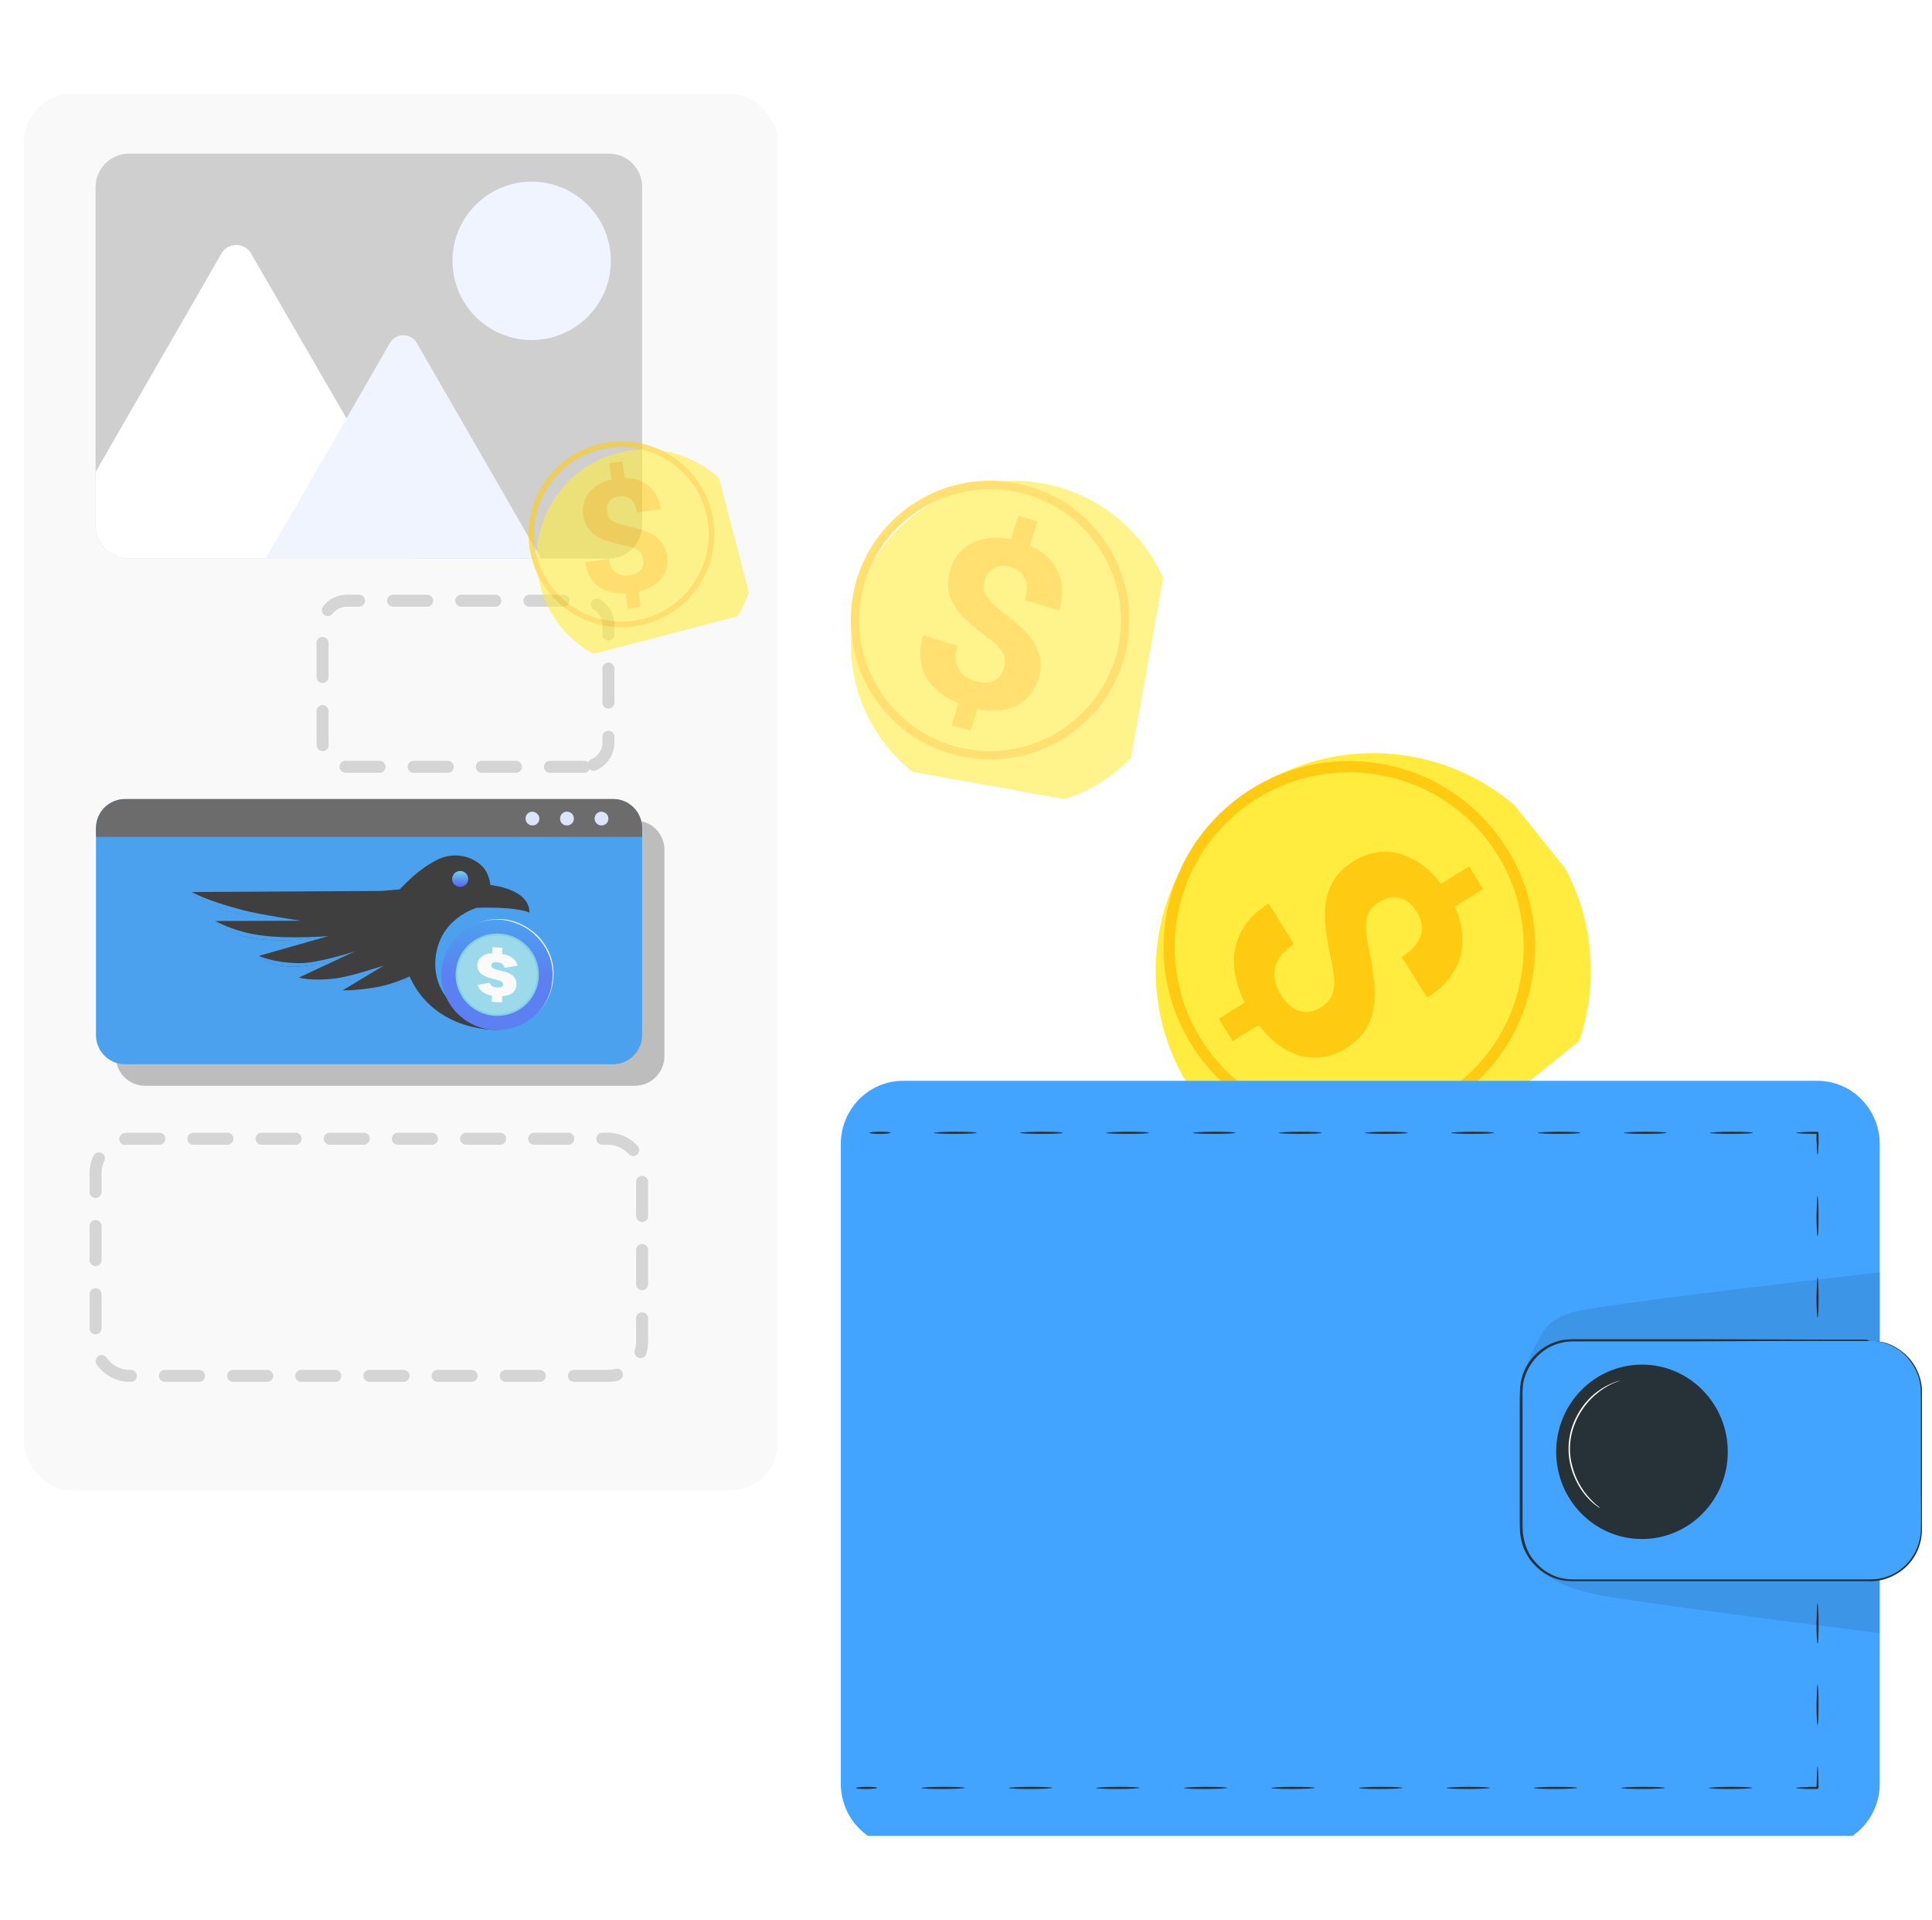 <svg width="161" height="160" viewBox="0 0 161 160" fill="none" xmlns="http://www.w3.org/2000/svg">
<g filter="url(#filter0_ii_1218_1542)">
<rect y="5.818" width="62.836" height="116.364" rx="4" fill="#F9F9F9"/>
</g>
<path d="M50.666 114.636H10.807C9.251 114.636 7.965 113.351 7.965 111.794V97.718C7.965 96.162 9.251 94.876 10.807 94.876H50.666C52.223 94.876 53.509 96.162 53.509 97.718V111.794C53.509 113.384 52.257 114.636 50.666 114.636Z" stroke="#D5D5D5" stroke-miterlimit="10" stroke-linecap="round" stroke-linejoin="round" stroke-dasharray="2.84 2.84"/>
<path d="M48.671 63.889H28.91C27.794 63.889 26.88 62.975 26.88 61.859V52.08C26.88 50.964 27.794 50.05 28.91 50.05H48.671C49.787 50.05 50.701 50.964 50.701 52.08V61.859C50.701 62.975 49.787 63.889 48.671 63.889Z" stroke="#D5D5D5" stroke-miterlimit="10" stroke-linecap="round" stroke-linejoin="round" stroke-dasharray="2.84 2.84"/>
<path d="M52.899 90.464H12.092C10.739 90.464 9.656 89.381 9.656 88.028V70.805C9.656 69.451 10.739 68.369 12.092 68.369H52.933C54.287 68.369 55.369 69.451 55.369 70.805V88.028C55.336 89.381 54.253 90.464 52.899 90.464Z" fill="#BDBDBD"/>
<path d="M53.509 69.011V86.234C53.509 87.588 52.426 88.671 51.073 88.671H10.435C9.082 88.671 7.999 87.588 7.999 86.234V69.011C7.999 67.658 9.082 66.575 10.435 66.575H51.107C52.426 66.575 53.509 67.658 53.509 69.011Z" fill="#4CA1EF"/>
<path d="M53.509 69.011V69.722H7.999V69.011C7.999 67.658 9.082 66.575 10.435 66.575H51.107C52.426 66.575 53.509 67.658 53.509 69.011Z" fill="#6C6C6C"/>
<path d="M44.948 68.199C44.948 68.504 44.711 68.775 44.373 68.775C44.069 68.775 43.798 68.538 43.798 68.199C43.798 67.895 44.035 67.624 44.373 67.624C44.678 67.658 44.948 67.895 44.948 68.199Z" fill="#DEE3FC"/>
<path d="M47.824 68.199C47.824 68.504 47.587 68.775 47.249 68.775C46.911 68.775 46.674 68.538 46.674 68.199C46.674 67.895 46.911 67.624 47.249 67.624C47.587 67.624 47.824 67.895 47.824 68.199Z" fill="#DEE3FC"/>
<path d="M50.701 68.199C50.701 68.504 50.464 68.775 50.126 68.775C49.822 68.775 49.551 68.538 49.551 68.199C49.551 67.895 49.788 67.624 50.126 67.624C50.464 67.658 50.701 67.895 50.701 68.199Z" fill="#DEE3FC"/>
<path d="M53.509 15.575V43.76C53.509 45.283 52.257 46.535 50.734 46.535H10.739C9.217 46.535 7.965 45.283 7.965 43.76V15.575C7.965 14.052 9.217 12.8 10.739 12.8H50.734C52.291 12.8 53.509 14.052 53.509 15.575Z" fill="#CFCFCF"/>
<path d="M44.306 28.331C47.95 28.331 50.904 25.377 50.904 21.733C50.904 18.089 47.95 15.135 44.306 15.135C40.662 15.135 37.708 18.089 37.708 21.733C37.708 25.377 40.662 28.331 44.306 28.331Z" fill="#F0F4FF"/>
<path d="M34.763 46.535H10.739C9.217 46.535 7.965 45.283 7.965 43.76V39.328L18.454 21.124C18.995 20.176 20.383 20.176 20.924 21.124L28.876 34.861L34.763 45.046C35.068 45.554 35 46.095 34.763 46.535Z" fill="white"/>
<path d="M45.084 46.535H22.143L28.876 34.861L32.496 28.568C33.004 27.722 34.222 27.722 34.73 28.568L45.084 46.535Z" fill="#F0F4FF"/>
<path d="M28.542 82.518L31.985 80.444C27.474 82.57 24.915 81.445 24.915 81.445L29.596 79.254C23.593 81.907 21.583 79.638 21.583 79.638L27.384 77.987C19.512 79.242 17.964 76.738 17.964 76.738L25.059 76.713C16.718 76.265 16 74.322 16 74.322L31.796 74.232L33.305 74.101C34.63 72.736 35.371 72.199 36.385 71.66C37.637 70.995 39.194 71.196 40.201 72.189C40.587 72.569 40.861 73.338 40.854 73.736C40.854 73.736 44.148 74.025 44.115 76.039C44.115 76.039 43.329 75.542 39.761 75.631C39.761 75.631 36.518 76.491 36.282 79.988C36.028 83.74 39.947 85.398 41.521 85.805C41.521 85.805 36.246 86.07 34.125 81.346C34.126 81.346 32.528 82.893 28.542 82.518Z" fill="#3F3F3F"/>
<path d="M16.001 74.322C16.001 74.322 17.019 74.984 20.306 75.85C21.625 76.198 25.051 76.711 25.051 76.711C22.483 76.674 16.934 75.987 16.001 74.322Z" fill="#4CA1EF"/>
<path d="M17.965 76.739C17.965 76.739 19.425 77.606 21.651 77.922C24.106 78.27 27.378 77.989 27.378 77.989C22.414 78.85 18.893 78.068 17.965 76.739Z" fill="#4CA1EF"/>
<path d="M38.347 73.895C38.717 73.895 39.017 73.598 39.017 73.232C39.017 72.866 38.717 72.57 38.347 72.57C37.977 72.57 37.677 72.866 37.677 73.232C37.677 73.598 37.977 73.895 38.347 73.895Z" fill="url(#paint0_linear_1218_1542)"/>
<path d="M21.584 79.639C21.584 79.639 22.735 80.216 24.91 80.251C26.521 80.276 29.59 79.257 29.59 79.257C24.995 81.346 22.363 80.453 21.584 79.639Z" fill="#4CA1EF"/>
<path d="M24.935 81.458C24.935 81.458 25.961 81.753 27.848 81.536C29.245 81.376 31.968 80.448 31.968 80.448C28.09 82.493 25.651 81.969 24.935 81.458Z" fill="#4CA1EF"/>
<path d="M28.542 82.518C28.542 82.518 29.498 82.559 31.274 82.269C32.801 82.021 34.126 81.346 34.126 81.346C33.09 82.21 30.712 83.104 28.542 82.518Z" fill="#4CA1EF"/>
<path d="M36.779 81.115C36.775 81.32 36.785 81.522 36.807 81.721C36.833 81.959 36.878 82.192 36.94 82.418C37.357 83.94 38.545 85.154 40.07 85.617C40.296 85.686 40.53 85.737 40.77 85.771C40.957 85.798 41.148 85.813 41.341 85.817C41.675 85.824 42.001 85.796 42.317 85.736C42.68 85.668 43.028 85.558 43.356 85.41C43.843 85.193 44.285 84.894 44.666 84.533C44.918 84.294 45.142 84.027 45.334 83.737C45.379 83.671 45.421 83.603 45.462 83.534C45.65 83.216 45.801 82.874 45.908 82.512V82.511C45.945 82.39 45.976 82.267 46.001 82.142C46.028 82.016 46.048 81.889 46.064 81.76C46.082 81.61 46.092 81.459 46.096 81.306C46.1 81.119 46.092 80.933 46.074 80.752C46.062 80.625 46.043 80.499 46.02 80.375C45.684 78.555 44.262 77.101 42.431 76.708C42.306 76.681 42.18 76.659 42.052 76.642C41.882 76.62 41.709 76.607 41.533 76.604C41.365 76.6 41.199 76.605 41.035 76.62C40.904 76.631 40.774 76.647 40.646 76.669C40.519 76.691 40.393 76.717 40.269 76.749C39.9 76.843 39.549 76.981 39.22 77.157C39.15 77.195 39.08 77.235 39.011 77.276C38.712 77.458 38.435 77.67 38.186 77.911C37.807 78.275 37.492 78.702 37.256 79.176C37.097 79.496 36.974 79.837 36.893 80.194C36.825 80.49 36.786 80.799 36.779 81.115Z" fill="url(#paint1_linear_1218_1542)"/>
<path d="M37.966 81.154C37.936 82.974 39.341 84.484 41.148 84.632C41.225 84.638 41.303 84.642 41.381 84.644C43.298 84.675 44.877 83.163 44.908 81.267C44.94 79.371 43.411 77.809 41.494 77.778C41.416 77.776 41.338 77.778 41.261 77.781C39.45 77.87 37.996 79.335 37.966 81.154Z" fill="#83CFE6"/>
<path opacity="0.2" d="M38.121 81.157C38.12 81.215 38.12 81.273 38.123 81.331C38.183 82.99 39.493 84.342 41.162 84.479C41.177 84.48 41.192 84.481 41.207 84.482C41.266 84.486 41.325 84.489 41.384 84.49C41.748 84.496 42.1 84.443 42.429 84.342C43.212 84.1 43.871 83.579 44.286 82.894C44.529 82.493 44.689 82.035 44.738 81.544C44.748 81.451 44.753 81.358 44.755 81.263C44.757 81.176 44.755 81.091 44.749 81.005C44.739 80.826 44.713 80.651 44.673 80.481C44.4 79.292 43.473 78.344 42.281 78.036C42.11 77.991 41.934 77.96 41.753 77.944C41.667 77.935 41.581 77.931 41.493 77.93C41.418 77.928 41.343 77.93 41.27 77.934C41.249 77.935 41.229 77.936 41.208 77.938C40.71 77.971 40.243 78.113 39.829 78.341C39.124 78.728 38.575 79.363 38.305 80.128C38.191 80.451 38.126 80.797 38.121 81.157Z" fill="white"/>
<path d="M39.22 77.157C41.242 76.162 42.863 76.723 43.941 77.381C45.496 78.452 46.463 80.218 45.881 82.522L45.881 82.518C45.694 83.169 45.325 83.897 44.664 84.533C45.338 83.898 45.736 83.16 45.933 82.5L45.932 82.504C46.465 80.595 45.86 79.065 44.827 77.974C43.72 76.929 41.829 75.885 39.22 77.157Z" fill="#F5F5F5"/>
<path d="M41.028 79.043L41.019 79.437C41.019 79.437 40.611 79.359 40.138 79.716C40.118 79.731 40.101 79.745 40.084 79.76C39.893 79.921 39.78 80.141 39.775 80.425C39.774 80.426 39.774 80.426 39.774 80.426C39.769 80.727 39.885 80.945 40.065 81.105C40.08 81.118 40.098 81.131 40.114 81.145L40.119 81.149C40.137 81.162 40.155 81.176 40.173 81.189C40.189 81.2 40.206 81.211 40.223 81.221C40.231 81.225 40.237 81.231 40.244 81.234C40.257 81.242 40.27 81.251 40.284 81.257C40.398 81.322 40.522 81.373 40.648 81.419C40.71 81.441 40.773 81.462 40.837 81.48C40.929 81.507 41.022 81.533 41.11 81.556C41.147 81.565 41.181 81.575 41.215 81.584C41.466 81.648 41.65 81.701 41.765 81.767C41.839 81.809 41.888 81.856 41.911 81.915C41.923 81.947 41.93 81.983 41.93 82.022C41.926 82.175 41.797 82.296 41.446 82.278C41.073 82.259 40.866 82.107 40.819 81.883L39.794 82.057C39.941 82.523 40.353 82.833 41.005 82.954L40.995 83.461L41.838 83.506L41.848 82.999C42.203 82.975 42.496 82.885 42.699 82.728L42.705 82.724C42.911 82.561 43.028 82.333 43.034 82.032C43.048 81.364 42.516 81.115 41.943 80.951C41.41 80.8 40.933 80.757 40.939 80.433C40.944 80.23 41.132 80.148 41.407 80.163C41.847 80.186 42.015 80.445 42.047 80.632L43.127 80.456C43.104 80.354 43.068 80.263 43.025 80.18C42.945 80.03 42.833 79.908 42.699 79.809C42.463 79.635 42.16 79.534 41.855 79.481L41.867 78.973L41.033 78.913L41.028 79.043Z" fill="#FAFAFA"/>
<path opacity="0.1" d="M41.028 79.043L41.019 79.437C41.019 79.437 40.611 79.359 40.138 79.716C40.118 79.731 40.101 79.745 40.084 79.76C39.893 79.921 39.78 80.141 39.775 80.425C39.774 80.426 39.774 80.426 39.774 80.426C39.769 80.727 39.885 80.945 40.065 81.105C40.08 81.118 40.098 81.131 40.114 81.145L40.119 81.149C40.137 81.162 40.155 81.176 40.173 81.189C40.189 81.2 40.206 81.211 40.223 81.221C40.231 81.225 40.237 81.231 40.244 81.234C40.257 81.242 40.27 81.251 40.284 81.257C40.398 81.322 40.522 81.373 40.648 81.419C40.71 81.441 40.773 81.462 40.837 81.48C40.929 81.507 41.022 81.533 41.11 81.556C41.147 81.565 41.181 81.575 41.215 81.584C41.466 81.648 41.65 81.701 41.765 81.767C41.839 81.809 41.888 81.856 41.911 81.915C41.923 81.947 41.93 81.983 41.93 82.022C41.926 82.175 41.797 82.296 41.446 82.278C41.073 82.259 40.866 82.107 40.819 81.883L39.794 82.057C39.941 82.523 40.353 82.833 41.005 82.954L40.995 83.461L41.838 83.506L41.848 82.999C42.203 82.975 42.496 82.885 42.699 82.728L42.705 82.724C42.911 82.561 43.028 82.333 43.034 82.032C43.048 81.364 42.516 81.115 41.943 80.951C41.41 80.8 40.933 80.757 40.939 80.433C40.944 80.23 41.132 80.148 41.407 80.163C41.847 80.186 42.015 80.445 42.047 80.632L43.127 80.456C43.104 80.354 43.068 80.263 43.025 80.18C42.945 80.03 42.833 79.908 42.699 79.809C42.463 79.635 42.16 79.534 41.855 79.481L41.867 78.973L41.033 78.913L41.028 79.043Z" fill="#FAFAFA"/>
<path d="M43.034 82.032C43.028 81.792 42.951 81.58 42.8 81.422C42.653 81.26 42.441 81.148 42.205 81.062C41.973 80.972 41.71 80.914 41.458 80.845C41.332 80.809 41.209 80.769 41.105 80.71C41.004 80.649 40.932 80.558 40.939 80.433C40.941 80.555 41.02 80.638 41.125 80.692C41.231 80.746 41.356 80.782 41.484 80.814C41.742 80.877 42.006 80.936 42.243 81.024C42.477 81.113 42.694 81.227 42.836 81.397C42.907 81.482 42.963 81.577 42.996 81.684C43.027 81.792 43.038 81.909 43.034 82.032Z" fill="#FAFAFA"/>
<path d="M41.033 78.914L41.785 79.031L41.856 79.482L41.867 78.973L41.033 78.914Z" fill="#FAFAFA"/>
<path d="M41.005 82.954L41.069 83.405L41.839 83.507L40.996 83.462L41.005 82.954Z" fill="#FAFAFA"/>
<g opacity="0.6" clip-path="url(#clip0_1218_1542)">
<g filter="url(#filter1_ii_1218_1542)">
<path d="M59.606 49.098C62.138 44.779 60.69 39.226 56.371 36.694C52.053 34.161 46.499 35.61 43.967 39.929C41.434 44.247 42.883 49.801 47.202 52.333C51.52 54.865 57.074 53.417 59.606 49.098Z" fill="#FFEC3E"/>
</g>
<path d="M53.739 52.001C51.74 52.522 49.655 52.236 47.873 51.188C46.092 50.144 44.82 48.465 44.298 46.466C43.777 44.468 44.063 42.382 45.112 40.6C46.156 38.819 47.835 37.547 49.834 37.026C51.832 36.504 53.918 36.791 55.7 37.839C57.48 38.883 58.753 40.562 59.274 42.561C59.795 44.559 59.509 46.645 58.461 48.427C57.418 50.212 55.737 51.48 53.739 52.001ZM49.952 37.479C46.07 38.491 43.736 42.472 44.748 46.354C45.76 50.235 49.742 52.569 53.623 51.557C57.505 50.545 59.839 46.564 58.827 42.682C57.814 38.8 53.833 36.466 49.952 37.479Z" fill="#FFCB12"/>
<path d="M53.608 46.651C53.583 46.475 53.537 46.319 53.468 46.19C53.399 46.061 53.299 45.95 53.173 45.856C53.042 45.764 52.883 45.678 52.688 45.612C52.493 45.547 52.264 45.485 51.991 45.429C51.52 45.334 51.096 45.226 50.704 45.105C50.318 44.983 49.978 44.828 49.685 44.641C49.393 44.453 49.154 44.216 48.969 43.935C48.784 43.653 48.662 43.304 48.605 42.888C48.556 42.526 48.575 42.191 48.66 41.875C48.746 41.563 48.894 41.276 49.102 41.024C49.311 40.772 49.568 40.552 49.88 40.369C50.193 40.187 50.552 40.047 50.958 39.951L50.771 38.59L51.868 38.441L52.06 39.821C52.461 39.818 52.83 39.874 53.168 39.984C53.507 40.098 53.809 40.263 54.068 40.479C54.329 40.701 54.541 40.97 54.708 41.297C54.874 41.624 54.986 41.995 55.046 42.421L53.068 42.693C52.996 42.184 52.831 41.822 52.57 41.6C52.31 41.379 51.989 41.296 51.612 41.348C51.406 41.377 51.233 41.432 51.095 41.508C50.953 41.586 50.846 41.68 50.764 41.793C50.682 41.905 50.628 42.031 50.6 42.175C50.572 42.32 50.569 42.467 50.59 42.624C50.611 42.781 50.653 42.922 50.719 43.042C50.781 43.163 50.875 43.27 51.006 43.363C51.132 43.457 51.294 43.536 51.49 43.607C51.686 43.677 51.932 43.745 52.218 43.808C52.681 43.91 53.107 44.027 53.494 44.15C53.881 44.272 54.221 44.431 54.509 44.62C54.803 44.812 55.036 45.046 55.226 45.326C55.411 45.608 55.531 45.952 55.587 46.363C55.639 46.735 55.622 47.079 55.531 47.392C55.44 47.705 55.296 47.986 55.087 48.238C54.878 48.486 54.62 48.7 54.301 48.88C53.983 49.059 53.622 49.194 53.216 49.289L53.388 50.553L52.302 50.705L52.126 49.447C51.744 49.46 51.365 49.427 50.995 49.351C50.624 49.27 50.283 49.131 49.978 48.932C49.671 48.728 49.409 48.461 49.197 48.116C48.981 47.776 48.839 47.347 48.769 46.843L50.747 46.57C50.789 46.869 50.864 47.118 50.979 47.306C51.089 47.495 51.229 47.642 51.382 47.744C51.541 47.844 51.714 47.906 51.899 47.934C52.087 47.956 52.275 47.957 52.46 47.929C52.676 47.898 52.86 47.845 53.012 47.77C53.165 47.695 53.292 47.596 53.389 47.484C53.487 47.372 53.55 47.244 53.589 47.102C53.622 46.957 53.629 46.808 53.608 46.651Z" fill="#FFCB12"/>
</g>
<g clip-path="url(#clip1_1218_1542)">
<g filter="url(#filter2_ii_1218_1542)">
<path d="M110.469 96.905C120.422 97.996 129.374 90.811 130.465 80.858C131.555 70.904 124.37 61.952 114.417 60.862C104.464 59.772 95.511 66.957 94.421 76.91C93.331 86.863 100.516 95.815 110.469 96.905Z" fill="#FFEC3E"/>
</g>
<path d="M100.372 88.57C97.787 85.349 96.603 81.308 97.06 77.199C97.51 73.095 99.534 69.399 102.755 66.814C105.977 64.228 110.018 63.045 114.127 63.502C118.231 63.951 121.927 65.975 124.512 69.197C127.098 72.418 128.281 76.459 127.824 80.568C127.375 84.672 125.351 88.368 122.129 90.954C118.908 93.539 114.867 94.722 110.757 94.266C106.647 93.822 102.958 91.792 100.372 88.57ZM123.782 69.783C118.76 63.526 109.585 62.521 103.328 67.543C97.072 72.564 96.067 81.739 101.088 87.996C106.11 94.253 115.285 95.258 121.542 90.236C127.799 85.215 128.803 76.04 123.782 69.783Z" fill="#FFCB12"/>
<path d="M110.031 83.956C110.332 83.766 110.578 83.555 110.757 83.323C110.936 83.092 111.057 82.819 111.125 82.512C111.188 82.198 111.213 81.837 111.174 81.428C111.135 81.019 111.061 80.55 110.939 80.006C110.727 79.068 110.577 78.206 110.478 77.392C110.385 76.586 110.39 75.84 110.493 75.153C110.596 74.466 110.833 73.835 111.195 73.267C111.558 72.7 112.095 72.193 112.807 71.747C113.429 71.361 114.056 71.123 114.702 71.019C115.342 70.921 115.987 70.957 116.617 71.131C117.248 71.305 117.858 71.595 118.448 72.016C119.037 72.436 119.585 72.978 120.092 73.641L122.423 72.186L123.593 74.067L121.231 75.547C121.564 76.275 121.764 76.995 121.84 77.701C121.909 78.414 121.855 79.1 121.672 79.75C121.481 80.406 121.163 81.014 120.703 81.585C120.242 82.156 119.656 82.664 118.928 83.122L116.813 79.734C117.683 79.187 118.21 78.588 118.4 77.932C118.591 77.276 118.481 76.621 118.077 75.976C117.857 75.624 117.614 75.353 117.363 75.165C117.105 74.969 116.846 74.85 116.573 74.792C116.3 74.734 116.027 74.739 115.74 74.806C115.454 74.872 115.182 74.989 114.913 75.155C114.643 75.321 114.42 75.513 114.256 75.732C114.086 75.944 113.967 76.204 113.905 76.518C113.836 76.825 113.824 77.186 113.856 77.602C113.887 78.017 113.964 78.522 114.083 79.093C114.275 80.022 114.41 80.896 114.503 81.702C114.596 82.508 114.584 83.261 114.474 83.94C114.363 84.633 114.128 85.25 113.772 85.825C113.41 86.393 112.88 86.894 112.175 87.333C111.538 87.731 110.896 87.982 110.251 88.072C109.606 88.162 108.974 88.128 108.344 87.954C107.721 87.774 107.118 87.478 106.53 87.043C105.942 86.609 105.402 86.061 104.895 85.398L102.729 86.746L101.564 84.886L103.716 83.537C103.379 82.851 103.13 82.132 102.966 81.395C102.81 80.651 102.786 79.916 102.9 79.195C103.021 78.468 103.293 77.772 103.75 77.103C104.194 76.432 104.861 75.821 105.724 75.28L107.839 78.668C107.329 78.989 106.935 79.33 106.686 79.693C106.43 80.049 106.278 80.424 106.217 80.787C106.162 81.158 106.192 81.525 106.292 81.885C106.406 82.246 106.557 82.591 106.76 82.907C106.992 83.274 107.239 83.567 107.502 83.784C107.764 84.001 108.048 84.151 108.332 84.238C108.615 84.325 108.901 84.335 109.192 84.29C109.485 84.232 109.762 84.122 110.031 83.956Z" fill="#FFCB12"/>
</g>
<g opacity="0.6" clip-path="url(#clip2_1218_1542)">
<g filter="url(#filter3_ii_1218_1542)">
<path d="M90.268 62.826C96.433 58.538 97.955 50.064 93.667 43.899C89.379 37.734 80.905 36.212 74.74 40.5C68.575 44.788 67.053 53.262 71.341 59.427C75.629 65.592 84.103 67.114 90.268 62.826Z" fill="#FFEC3E"/>
</g>
<path d="M80.452 63.087C77.403 62.54 74.743 60.838 72.976 58.29C71.208 55.748 70.532 52.661 71.079 49.611C71.627 46.562 73.329 43.902 75.877 42.135C78.419 40.367 81.506 39.691 84.555 40.238C87.605 40.786 90.265 42.488 92.031 45.036C93.799 47.578 94.476 50.665 93.928 53.715C93.381 56.764 91.679 59.424 89.13 61.191C86.587 62.965 83.501 63.635 80.452 63.087ZM84.431 40.93C78.509 39.866 72.826 43.819 71.762 49.741C70.699 55.663 74.651 61.346 80.574 62.41C86.496 63.474 92.179 59.521 93.243 53.599C94.306 47.676 90.354 41.993 84.431 40.93Z" fill="#FFCB12"/>
<path d="M83.64 55.719C83.716 55.464 83.752 55.223 83.739 55.004C83.726 54.785 83.659 54.571 83.547 54.364C83.427 54.155 83.264 53.939 83.04 53.727C82.817 53.514 82.544 53.286 82.207 53.038C81.625 52.612 81.116 52.199 80.658 51.788C80.208 51.378 79.843 50.953 79.563 50.514C79.283 50.075 79.106 49.602 79.031 49.102C78.957 48.602 79.011 48.051 79.194 47.448C79.355 46.924 79.592 46.48 79.907 46.103C80.22 45.733 80.603 45.435 81.045 45.222C81.487 45.01 81.975 44.873 82.516 44.821C83.056 44.768 83.633 44.805 84.246 44.93L84.847 42.958L86.435 43.445L85.829 45.446C86.376 45.694 86.844 46.002 87.235 46.364C87.625 46.733 87.932 47.148 88.149 47.605C88.365 48.071 88.484 48.571 88.505 49.12C88.526 49.67 88.445 50.247 88.26 50.864L85.394 49.99C85.617 49.252 85.62 48.655 85.404 48.19C85.188 47.724 84.803 47.408 84.257 47.243C83.959 47.152 83.689 47.118 83.454 47.136C83.211 47.153 83.006 47.213 82.823 47.315C82.64 47.416 82.489 47.554 82.359 47.733C82.23 47.911 82.134 48.111 82.064 48.338C81.993 48.564 81.961 48.783 81.977 48.988C81.985 49.191 82.045 49.397 82.165 49.605C82.277 49.812 82.449 50.023 82.671 50.242C82.894 50.462 83.186 50.709 83.535 50.973C84.101 51.404 84.608 51.831 85.058 52.241C85.508 52.651 85.871 53.083 86.144 53.521C86.423 53.968 86.594 54.432 86.676 54.933C86.751 55.433 86.698 55.977 86.516 56.573C86.352 57.112 86.113 57.57 85.792 57.939C85.472 58.307 85.098 58.599 84.656 58.812C84.215 59.017 83.728 59.146 83.181 59.19C82.635 59.234 82.059 59.191 81.446 59.066L80.885 60.895L79.311 60.417L79.862 58.594C79.334 58.372 78.839 58.089 78.383 57.752C77.928 57.409 77.552 57.005 77.261 56.541C76.972 56.07 76.783 55.543 76.712 54.939C76.632 54.341 76.708 53.667 76.929 52.936L79.794 53.809C79.664 54.242 79.61 54.629 79.648 54.958C79.679 55.285 79.777 55.572 79.922 55.807C80.074 56.044 80.271 56.236 80.505 56.391C80.748 56.539 81.003 56.66 81.273 56.738C81.585 56.831 81.869 56.875 82.125 56.868C82.38 56.862 82.615 56.807 82.818 56.716C83.021 56.626 83.187 56.491 83.33 56.322C83.466 56.145 83.57 55.946 83.64 55.719Z" fill="#FFCB12"/>
</g>
<g clip-path="url(#clip3_1218_1542)">
<g filter="url(#filter4_ii_1218_1542)">
<path d="M70.068 147.604L70.068 94.321C70.068 91.415 72.391 89.053 75.251 89.053L151.461 89.053C154.321 89.053 156.645 91.415 156.645 94.321L156.645 147.604C156.645 150.51 154.321 152.872 151.461 152.872L75.281 152.872C72.421 152.902 70.068 150.541 70.068 147.604Z" fill="#43A4FF"/>
</g>
<path d="M73.106 148.966C73.106 148.997 72.719 149.057 72.213 149.057C71.706 149.057 71.319 149.027 71.319 148.966C71.319 148.936 71.706 148.876 72.213 148.876C72.719 148.876 73.106 148.906 73.106 148.966Z" fill="#263238"/>
<path d="M80.405 148.966C80.405 148.997 79.601 149.057 78.588 149.057C77.575 149.057 76.771 149.027 76.771 148.966C76.771 148.936 77.575 148.876 78.588 148.876C79.601 148.876 80.405 148.906 80.405 148.966Z" fill="#263238"/>
<path d="M87.704 148.966C87.704 148.997 86.9 149.057 85.887 149.057C84.874 149.057 84.069 149.027 84.069 148.966C84.069 148.936 84.874 148.876 85.887 148.876C86.87 148.876 87.704 148.906 87.704 148.966Z" fill="#263238"/>
<path d="M94.974 148.966C94.974 148.997 94.169 149.057 93.156 149.057C92.143 149.057 91.339 149.027 91.339 148.966C91.339 148.936 92.143 148.876 93.156 148.876C94.169 148.876 94.974 148.906 94.974 148.966Z" fill="#263238"/>
<path d="M102.272 148.966C102.272 148.997 101.468 149.057 100.455 149.057C99.442 149.057 98.638 149.027 98.638 148.966C98.638 148.936 99.442 148.876 100.455 148.876C101.468 148.876 102.272 148.906 102.272 148.966Z" fill="#263238"/>
<path d="M109.572 148.966C109.572 148.997 108.768 149.057 107.755 149.057C106.742 149.057 105.938 149.027 105.938 148.966C105.938 148.936 106.742 148.876 107.755 148.876C108.768 148.876 109.572 148.906 109.572 148.966Z" fill="#263238"/>
<path d="M116.871 148.966C116.871 148.997 116.067 149.057 115.054 149.057C114.041 149.057 113.236 149.027 113.236 148.966C113.236 148.936 114.041 148.876 115.054 148.876C116.037 148.876 116.871 148.906 116.871 148.966Z" fill="#263238"/>
<path d="M124.171 148.966C124.171 148.997 123.367 149.057 122.354 149.057C121.341 149.057 120.536 149.027 120.536 148.966C120.536 148.936 121.341 148.876 122.354 148.876C123.337 148.876 124.171 148.906 124.171 148.966Z" fill="#263238"/>
<path d="M131.44 148.966C131.44 148.997 130.636 149.057 129.623 149.057C128.61 149.057 127.806 149.027 127.806 148.966C127.806 148.936 128.61 148.876 129.623 148.876C130.636 148.876 131.44 148.906 131.44 148.966Z" fill="#263238"/>
<path d="M138.738 148.966C138.738 148.997 137.934 149.057 136.921 149.057C135.908 149.057 135.104 149.027 135.104 148.966C135.104 148.936 135.908 148.876 136.921 148.876C137.934 148.876 138.738 148.906 138.738 148.966Z" fill="#263238"/>
<path d="M146.038 148.966C146.038 148.997 145.234 149.057 144.221 149.057C143.208 149.057 142.403 149.027 142.403 148.966C142.403 148.936 143.208 148.876 144.221 148.876C145.204 148.876 146.038 148.906 146.038 148.966Z" fill="#263238"/>
<path d="M151.46 147.15C151.49 147.15 151.55 147.967 151.55 148.966C151.401 149.118 151.52 148.997 151.46 149.057L151.431 149.057L151.371 149.057L151.282 149.057C151.222 149.057 151.163 149.057 151.103 149.057C150.984 149.057 150.865 149.057 150.775 149.057C150.567 149.057 150.388 149.057 150.209 149.027C149.881 149.027 149.673 148.997 149.673 148.966C149.673 148.936 149.881 148.936 150.209 148.906C150.388 148.906 150.596 148.906 150.775 148.876C150.894 148.876 150.984 148.876 151.103 148.876C151.163 148.876 151.222 148.876 151.282 148.876L151.371 148.876L151.431 148.876L151.46 148.876C151.431 148.906 151.55 148.785 151.371 148.966C151.401 147.937 151.431 147.15 151.46 147.15Z" fill="#263238"/>
<path d="M151.46 140.338C151.49 140.338 151.55 141.095 151.55 142.034C151.55 142.972 151.52 143.729 151.46 143.729C151.431 143.729 151.371 142.972 151.371 142.034C151.401 141.095 151.431 140.338 151.46 140.338Z" fill="#263238"/>
<path d="M151.46 133.557C151.49 133.557 151.55 134.314 151.55 135.252C151.55 136.191 151.52 136.948 151.46 136.948C151.431 136.948 151.371 136.191 151.371 135.252C151.401 134.314 151.431 133.557 151.46 133.557Z" fill="#263238"/>
<path d="M151.46 126.775C151.49 126.775 151.55 127.532 151.55 128.471C151.55 129.409 151.52 130.166 151.46 130.166C151.431 130.166 151.371 129.409 151.371 128.471C151.401 127.532 151.431 126.775 151.46 126.775Z" fill="#263238"/>
<path d="M151.46 119.964C151.49 119.964 151.55 120.721 151.55 121.659C151.55 122.598 151.52 123.354 151.46 123.354C151.431 123.354 151.371 122.598 151.371 121.659C151.401 120.751 151.431 119.964 151.46 119.964Z" fill="#263238"/>
<path d="M151.46 113.182C151.49 113.182 151.55 113.939 151.55 114.878C151.55 115.816 151.52 116.573 151.46 116.573C151.431 116.573 151.371 115.816 151.371 114.878C151.401 113.939 151.431 113.182 151.46 113.182Z" fill="#263238"/>
<path d="M151.46 106.401C151.49 106.401 151.55 107.158 151.55 108.096C151.55 109.035 151.52 109.791 151.46 109.791C151.431 109.791 151.371 109.035 151.371 108.096C151.401 107.158 151.431 106.401 151.46 106.401Z" fill="#263238"/>
<path d="M151.46 99.619C151.49 99.619 151.55 100.376 151.55 101.315C151.55 102.253 151.52 103.01 151.46 103.01C151.431 103.01 151.371 102.253 151.371 101.315C151.401 100.376 151.431 99.619 151.46 99.619Z" fill="#263238"/>
<path d="M149.673 94.382C149.673 94.352 150.477 94.291 151.46 94.291C151.609 94.442 151.49 94.321 151.55 94.382L151.55 94.412L151.55 94.473L151.55 94.564C151.55 94.624 151.55 94.685 151.55 94.745C151.55 94.866 151.55 94.987 151.55 95.078C151.55 95.29 151.55 95.472 151.52 95.653C151.52 95.986 151.49 96.198 151.46 96.198C151.431 96.198 151.431 95.986 151.401 95.653C151.401 95.472 151.401 95.26 151.371 95.078C151.371 94.957 151.371 94.866 151.371 94.745C151.371 94.685 151.371 94.624 151.371 94.564L151.371 94.473L151.371 94.412L151.371 94.382C151.401 94.412 151.282 94.291 151.46 94.473C150.477 94.473 149.673 94.442 149.673 94.382Z" fill="#263238"/>
<path d="M142.493 94.382C142.493 94.352 143.298 94.291 144.281 94.291C145.264 94.291 146.068 94.321 146.068 94.382C146.068 94.442 145.264 94.473 144.281 94.473C143.298 94.473 142.493 94.442 142.493 94.382Z" fill="#263238"/>
<path d="M135.313 94.382C135.313 94.352 136.117 94.291 137.1 94.291C138.083 94.291 138.888 94.321 138.888 94.382C138.888 94.442 138.083 94.473 137.1 94.473C136.117 94.473 135.313 94.442 135.313 94.382Z" fill="#263238"/>
<path d="M128.133 94.382C128.133 94.352 128.937 94.291 129.92 94.291C130.904 94.291 131.708 94.321 131.708 94.382C131.708 94.442 130.904 94.473 129.92 94.473C128.937 94.473 128.133 94.442 128.133 94.382Z" fill="#263238"/>
<path d="M120.923 94.382C120.923 94.352 121.727 94.291 122.711 94.291C123.694 94.291 124.498 94.321 124.498 94.382C124.498 94.442 123.694 94.473 122.711 94.473C121.727 94.473 120.923 94.442 120.923 94.382Z" fill="#263238"/>
<path d="M113.743 94.382C113.743 94.352 114.548 94.291 115.531 94.291C116.514 94.291 117.318 94.321 117.318 94.382C117.318 94.442 116.514 94.473 115.531 94.473C114.548 94.473 113.743 94.442 113.743 94.382Z" fill="#263238"/>
<path d="M106.563 94.382C106.563 94.352 107.367 94.291 108.35 94.291C109.333 94.291 110.138 94.321 110.138 94.382C110.138 94.442 109.333 94.473 108.35 94.473C107.367 94.473 106.563 94.442 106.563 94.382Z" fill="#263238"/>
<path d="M99.383 94.382C99.383 94.352 100.187 94.291 101.17 94.291C102.154 94.291 102.958 94.321 102.958 94.382C102.958 94.442 102.154 94.473 101.17 94.473C100.187 94.473 99.383 94.442 99.383 94.382Z" fill="#263238"/>
<path d="M92.173 94.382C92.173 94.352 92.977 94.291 93.96 94.291C94.944 94.291 95.748 94.321 95.748 94.382C95.748 94.442 94.944 94.473 93.96 94.473C92.977 94.473 92.173 94.442 92.173 94.382Z" fill="#263238"/>
<path d="M84.993 94.382C84.993 94.352 85.798 94.291 86.781 94.291C87.764 94.291 88.568 94.321 88.568 94.382C88.568 94.442 87.764 94.473 86.781 94.473C85.798 94.473 84.993 94.442 84.993 94.382Z" fill="#263238"/>
<path d="M77.814 94.382C77.814 94.352 78.618 94.291 79.601 94.291C80.584 94.291 81.389 94.321 81.389 94.382C81.389 94.442 80.584 94.473 79.601 94.473C78.618 94.473 77.814 94.442 77.814 94.382Z" fill="#263238"/>
<path d="M72.421 94.382C72.421 94.352 72.809 94.291 73.315 94.291C73.822 94.291 74.209 94.321 74.209 94.382C74.209 94.442 73.822 94.473 73.315 94.473C72.838 94.473 72.421 94.442 72.421 94.382Z" fill="#263238"/>
<g opacity="0.3">
<path opacity="0.3" d="M126.793 117.481C126.793 117.481 126.763 114.454 127.687 112.637C128.581 110.821 128.878 110.094 130.785 109.398C132.692 108.702 156.675 106.007 156.675 106.007L156.675 114.242L126.793 117.481Z" fill="black"/>
</g>
<g opacity="0.3">
<path opacity="0.3" d="M127.21 128.895C127.21 128.895 126.941 131.983 134.568 133.133C143.298 134.435 156.645 136.07 156.645 136.07L156.645 130.227L127.21 128.895Z" fill="black"/>
</g>
<path d="M155.871 111.729L131.053 111.729C128.7 111.729 126.793 113.667 126.793 116.058L126.793 127.351C126.793 129.742 128.7 131.68 131.053 131.68L155.871 131.68C158.224 131.68 160.131 129.742 160.131 127.351L160.131 116.058C160.131 113.667 158.224 111.729 155.871 111.729Z" fill="#43A4FF"/>
<path d="M155.87 111.729C155.87 111.729 155.96 111.729 156.138 111.729C156.317 111.729 156.555 111.759 156.883 111.82C157.211 111.88 157.598 112.032 158.015 112.274C158.432 112.516 158.879 112.879 159.266 113.364C159.654 113.879 159.982 114.514 160.101 115.271C160.19 115.665 160.16 116.058 160.16 116.482C160.16 116.906 160.16 117.33 160.16 117.784C160.16 119.6 160.16 121.629 160.16 123.899C160.16 125.019 160.16 126.23 160.16 127.472C160.16 128.743 159.564 130.045 158.462 130.862C157.926 131.256 157.3 131.559 156.615 131.68C156.287 131.74 155.93 131.771 155.572 131.74C155.215 131.74 154.887 131.74 154.529 131.74C153.129 131.74 151.699 131.74 150.21 131.74C144.311 131.74 137.816 131.74 131.023 131.74C130.576 131.74 130.159 131.68 129.742 131.559C129.325 131.438 128.938 131.226 128.58 130.984C128.223 130.741 127.925 130.439 127.627 130.106C127.359 129.773 127.15 129.379 126.971 128.985C126.822 128.592 126.733 128.168 126.674 127.744C126.644 127.32 126.644 126.896 126.644 126.473C126.644 125.655 126.644 124.808 126.644 123.99C126.644 122.355 126.644 120.751 126.644 119.177C126.644 118.389 126.644 117.602 126.644 116.845C126.644 116.452 126.644 116.089 126.674 115.695C126.674 115.513 126.733 115.301 126.733 115.12C126.793 114.938 126.822 114.756 126.882 114.575C127.359 113.122 128.61 112.032 129.98 111.699C130.159 111.638 130.338 111.638 130.517 111.608C130.696 111.608 130.874 111.578 131.053 111.578C131.411 111.578 131.738 111.578 132.066 111.578C132.751 111.578 133.407 111.578 134.062 111.578C136.684 111.578 139.127 111.578 141.361 111.578C145.83 111.578 149.435 111.608 151.938 111.608C153.189 111.608 154.142 111.608 154.798 111.608C155.125 111.608 155.364 111.608 155.542 111.608C155.781 111.729 155.87 111.729 155.87 111.729C155.87 111.729 155.781 111.729 155.602 111.729C155.423 111.729 155.185 111.729 154.857 111.729C154.202 111.729 153.219 111.729 151.997 111.729C149.495 111.729 145.89 111.729 141.421 111.759C139.186 111.759 136.743 111.759 134.122 111.759C133.466 111.759 132.811 111.759 132.126 111.759C131.44 111.79 130.755 111.699 130.1 111.88C128.759 112.183 127.567 113.243 127.091 114.666C126.822 115.362 126.882 116.119 126.882 116.906C126.882 117.663 126.882 118.45 126.882 119.237C126.882 120.811 126.882 122.416 126.882 124.051C126.882 124.868 126.882 125.686 126.882 126.533C126.882 126.957 126.882 127.381 126.912 127.774C126.971 128.168 127.061 128.592 127.21 128.955C127.359 129.349 127.567 129.712 127.835 130.015C128.104 130.348 128.401 130.62 128.729 130.862C129.087 131.105 129.444 131.286 129.832 131.407C130.219 131.528 130.636 131.589 131.053 131.589C137.875 131.589 144.34 131.589 150.239 131.589C151.729 131.589 153.159 131.589 154.559 131.589C154.917 131.589 155.245 131.589 155.602 131.589C155.96 131.589 156.287 131.589 156.615 131.528C157.27 131.407 157.896 131.135 158.403 130.741C159.445 129.954 160.041 128.683 160.071 127.472C160.101 126.23 160.071 125.05 160.071 123.93C160.071 121.659 160.071 119.6 160.071 117.814C160.071 117.36 160.071 116.936 160.071 116.512C160.071 116.089 160.071 115.695 160.011 115.301C159.892 114.545 159.564 113.909 159.177 113.394C158.79 112.879 158.373 112.546 157.956 112.304C157.539 112.062 157.151 111.911 156.824 111.85C156.496 111.759 156.257 111.729 156.079 111.729C155.96 111.759 155.87 111.729 155.87 111.729Z" fill="#263238"/>
<path d="M136.832 113.697C132.883 113.697 129.682 116.95 129.682 120.963C129.682 124.976 132.883 128.229 136.832 128.229C140.781 128.229 143.982 124.976 143.982 120.963C143.982 116.95 140.781 113.697 136.832 113.697Z" fill="#263238"/>
<path d="M134.985 115.029C135.014 115.059 134.24 115.211 133.286 115.937C132.81 116.3 132.303 116.785 131.856 117.451C131.409 118.117 131.052 118.934 130.903 119.812C130.754 120.721 130.843 121.598 131.082 122.355C131.29 123.112 131.648 123.748 132.005 124.263C132.72 125.231 133.376 125.625 133.346 125.655C133.346 125.655 133.316 125.625 133.227 125.595C133.167 125.534 133.048 125.474 132.899 125.352C132.631 125.141 132.273 124.808 131.916 124.323C131.558 123.839 131.201 123.173 130.963 122.416C130.724 121.629 130.635 120.721 130.784 119.782C130.933 118.844 131.32 118.026 131.767 117.36C132.214 116.694 132.75 116.179 133.257 115.846C133.763 115.483 134.21 115.301 134.508 115.18C134.657 115.12 134.806 115.089 134.865 115.059C134.955 115.029 134.985 115.029 134.985 115.029Z" fill="#FAFAFA"/>
</g>
<defs>
<filter id="filter0_ii_1218_1542" x="-2" y="3.818" width="68.836" height="122.364" filterUnits="userSpaceOnUse" color-interpolation-filters="sRGB">
<feFlood flood-opacity="0" result="BackgroundImageFix"/>
<feBlend mode="normal" in="SourceGraphic" in2="BackgroundImageFix" result="shape"/>
<feColorMatrix in="SourceAlpha" type="matrix" values="0 0 0 0 0 0 0 0 0 0 0 0 0 0 0 0 0 0 127 0" result="hardAlpha"/>
<feOffset dx="4" dy="4"/>
<feGaussianBlur stdDeviation="2"/>
<feComposite in2="hardAlpha" operator="arithmetic" k2="-1" k3="1"/>
<feColorMatrix type="matrix" values="0 0 0 0 1 0 0 0 0 1 0 0 0 0 1 0 0 0 1 0"/>
<feBlend mode="normal" in2="shape" result="effect1_innerShadow_1218_1542"/>
<feColorMatrix in="SourceAlpha" type="matrix" values="0 0 0 0 0 0 0 0 0 0 0 0 0 0 0 0 0 0 127 0" result="hardAlpha"/>
<feOffset dx="-2" dy="-2"/>
<feGaussianBlur stdDeviation="2"/>
<feComposite in2="hardAlpha" operator="arithmetic" k2="-1" k3="1"/>
<feColorMatrix type="matrix" values="0 0 0 0 0 0 0 0 0 0 0 0 0 0 0 0 0 0 0.15 0"/>
<feBlend mode="normal" in2="effect1_innerShadow_1218_1542" result="effect2_innerShadow_1218_1542"/>
</filter>
<filter id="filter1_ii_1218_1542" x="40.72" y="33.447" width="24.133" height="24.132" filterUnits="userSpaceOnUse" color-interpolation-filters="sRGB">
<feFlood flood-opacity="0" result="BackgroundImageFix"/>
<feBlend mode="normal" in="SourceGraphic" in2="BackgroundImageFix" result="shape"/>
<feColorMatrix in="SourceAlpha" type="matrix" values="0 0 0 0 0 0 0 0 0 0 0 0 0 0 0 0 0 0 127 0" result="hardAlpha"/>
<feOffset dx="-2" dy="-2"/>
<feGaussianBlur stdDeviation="2"/>
<feComposite in2="hardAlpha" operator="arithmetic" k2="-1" k3="1"/>
<feColorMatrix type="matrix" values="0 0 0 0 0 0 0 0 0 0 0 0 0 0 0 0 0 0 0.15 0"/>
<feBlend mode="normal" in2="shape" result="effect1_innerShadow_1218_1542"/>
<feColorMatrix in="SourceAlpha" type="matrix" values="0 0 0 0 0 0 0 0 0 0 0 0 0 0 0 0 0 0 127 0" result="hardAlpha"/>
<feOffset dx="4" dy="4"/>
<feGaussianBlur stdDeviation="2"/>
<feComposite in2="hardAlpha" operator="arithmetic" k2="-1" k3="1"/>
<feColorMatrix type="matrix" values="0 0 0 0 1 0 0 0 0 0.993 0 0 0 0 0.925 0 0 0 1 0"/>
<feBlend mode="normal" in2="effect1_innerShadow_1218_1542" result="effect2_innerShadow_1218_1542"/>
</filter>
<filter id="filter2_ii_1218_1542" x="92.311" y="58.752" width="42.263" height="42.262" filterUnits="userSpaceOnUse" color-interpolation-filters="sRGB">
<feFlood flood-opacity="0" result="BackgroundImageFix"/>
<feBlend mode="normal" in="SourceGraphic" in2="BackgroundImageFix" result="shape"/>
<feColorMatrix in="SourceAlpha" type="matrix" values="0 0 0 0 0 0 0 0 0 0 0 0 0 0 0 0 0 0 127 0" result="hardAlpha"/>
<feOffset dx="-2" dy="-2"/>
<feGaussianBlur stdDeviation="2"/>
<feComposite in2="hardAlpha" operator="arithmetic" k2="-1" k3="1"/>
<feColorMatrix type="matrix" values="0 0 0 0 0 0 0 0 0 0 0 0 0 0 0 0 0 0 0.15 0"/>
<feBlend mode="normal" in2="shape" result="effect1_innerShadow_1218_1542"/>
<feColorMatrix in="SourceAlpha" type="matrix" values="0 0 0 0 0 0 0 0 0 0 0 0 0 0 0 0 0 0 127 0" result="hardAlpha"/>
<feOffset dx="4" dy="4"/>
<feGaussianBlur stdDeviation="2"/>
<feComposite in2="hardAlpha" operator="arithmetic" k2="-1" k3="1"/>
<feColorMatrix type="matrix" values="0 0 0 0 1 0 0 0 0 0.993 0 0 0 0 0.925 0 0 0 1 0"/>
<feBlend mode="normal" in2="effect1_innerShadow_1218_1542" result="effect2_innerShadow_1218_1542"/>
</filter>
<filter id="filter3_ii_1218_1542" x="66.905" y="36.065" width="33.197" height="33.197" filterUnits="userSpaceOnUse" color-interpolation-filters="sRGB">
<feFlood flood-opacity="0" result="BackgroundImageFix"/>
<feBlend mode="normal" in="SourceGraphic" in2="BackgroundImageFix" result="shape"/>
<feColorMatrix in="SourceAlpha" type="matrix" values="0 0 0 0 0 0 0 0 0 0 0 0 0 0 0 0 0 0 127 0" result="hardAlpha"/>
<feOffset dx="-2" dy="-2"/>
<feGaussianBlur stdDeviation="2"/>
<feComposite in2="hardAlpha" operator="arithmetic" k2="-1" k3="1"/>
<feColorMatrix type="matrix" values="0 0 0 0 0 0 0 0 0 0 0 0 0 0 0 0 0 0 0.15 0"/>
<feBlend mode="normal" in2="shape" result="effect1_innerShadow_1218_1542"/>
<feColorMatrix in="SourceAlpha" type="matrix" values="0 0 0 0 0 0 0 0 0 0 0 0 0 0 0 0 0 0 127 0" result="hardAlpha"/>
<feOffset dx="4" dy="4"/>
<feGaussianBlur stdDeviation="2"/>
<feComposite in2="hardAlpha" operator="arithmetic" k2="-1" k3="1"/>
<feColorMatrix type="matrix" values="0 0 0 0 1 0 0 0 0 0.993 0 0 0 0 0.925 0 0 0 1 0"/>
<feBlend mode="normal" in2="effect1_innerShadow_1218_1542" result="effect2_innerShadow_1218_1542"/>
</filter>
<filter id="filter4_ii_1218_1542" x="67.067" y="87.053" width="92.577" height="68.819" filterUnits="userSpaceOnUse" color-interpolation-filters="sRGB">
<feFlood flood-opacity="0" result="BackgroundImageFix"/>
<feBlend mode="normal" in="SourceGraphic" in2="BackgroundImageFix" result="shape"/>
<feColorMatrix in="SourceAlpha" type="matrix" values="0 0 0 0 0 0 0 0 0 0 0 0 0 0 0 0 0 0 127 0" result="hardAlpha"/>
<feOffset dx="-3" dy="-2"/>
<feGaussianBlur stdDeviation="2"/>
<feComposite in2="hardAlpha" operator="arithmetic" k2="-1" k3="1"/>
<feColorMatrix type="matrix" values="0 0 0 0 0 0 0 0 0 0 0 0 0 0 0 0 0 0 0.25 0"/>
<feBlend mode="normal" in2="shape" result="effect1_innerShadow_1218_1542"/>
<feColorMatrix in="SourceAlpha" type="matrix" values="0 0 0 0 0 0 0 0 0 0 0 0 0 0 0 0 0 0 127 0" result="hardAlpha"/>
<feOffset dx="3" dy="3"/>
<feGaussianBlur stdDeviation="2"/>
<feComposite in2="hardAlpha" operator="arithmetic" k2="-1" k3="1"/>
<feColorMatrix type="matrix" values="0 0 0 0 0.683 0 0 0 0 0.846 0 0 0 0 1 0 0 0 1 0"/>
<feBlend mode="normal" in2="effect1_innerShadow_1218_1542" result="effect2_innerShadow_1218_1542"/>
</filter>
<linearGradient id="paint0_linear_1218_1542" x1="38.359" y1="72.569" x2="38.338" y2="73.894" gradientUnits="userSpaceOnUse">
<stop stop-color="#70D3EB"/>
<stop offset="0.553" stop-color="#5E93EF"/>
<stop offset="1" stop-color="#5864F3"/>
</linearGradient>
<linearGradient id="paint1_linear_1218_1542" x1="41.516" y1="76.603" x2="41.368" y2="85.818" gradientUnits="userSpaceOnUse">
<stop stop-color="#4CA1EF"/>
<stop offset="0.531" stop-color="#5C7FF1"/>
</linearGradient>
<clipPath id="clip0_1218_1542">
<rect width="18.13" height="18.13" fill="white" transform="translate(40.727 38.029) rotate(-14.616)"/>
</clipPath>
<clipPath id="clip1_1218_1542">
<rect width="36.259" height="36.259" fill="white" transform="translate(115.234 53.397) rotate(51.251)"/>
</clipPath>
<clipPath id="clip2_1218_1542">
<rect width="27.194" height="27.194" fill="white" transform="translate(71.524 35.877) rotate(10.181)"/>
</clipPath>
<clipPath id="clip3_1218_1542">
<rect width="90.182" height="64" fill="white" transform="translate(160.19 152.963) rotate(-180)"/>
</clipPath>
</defs>
</svg>
